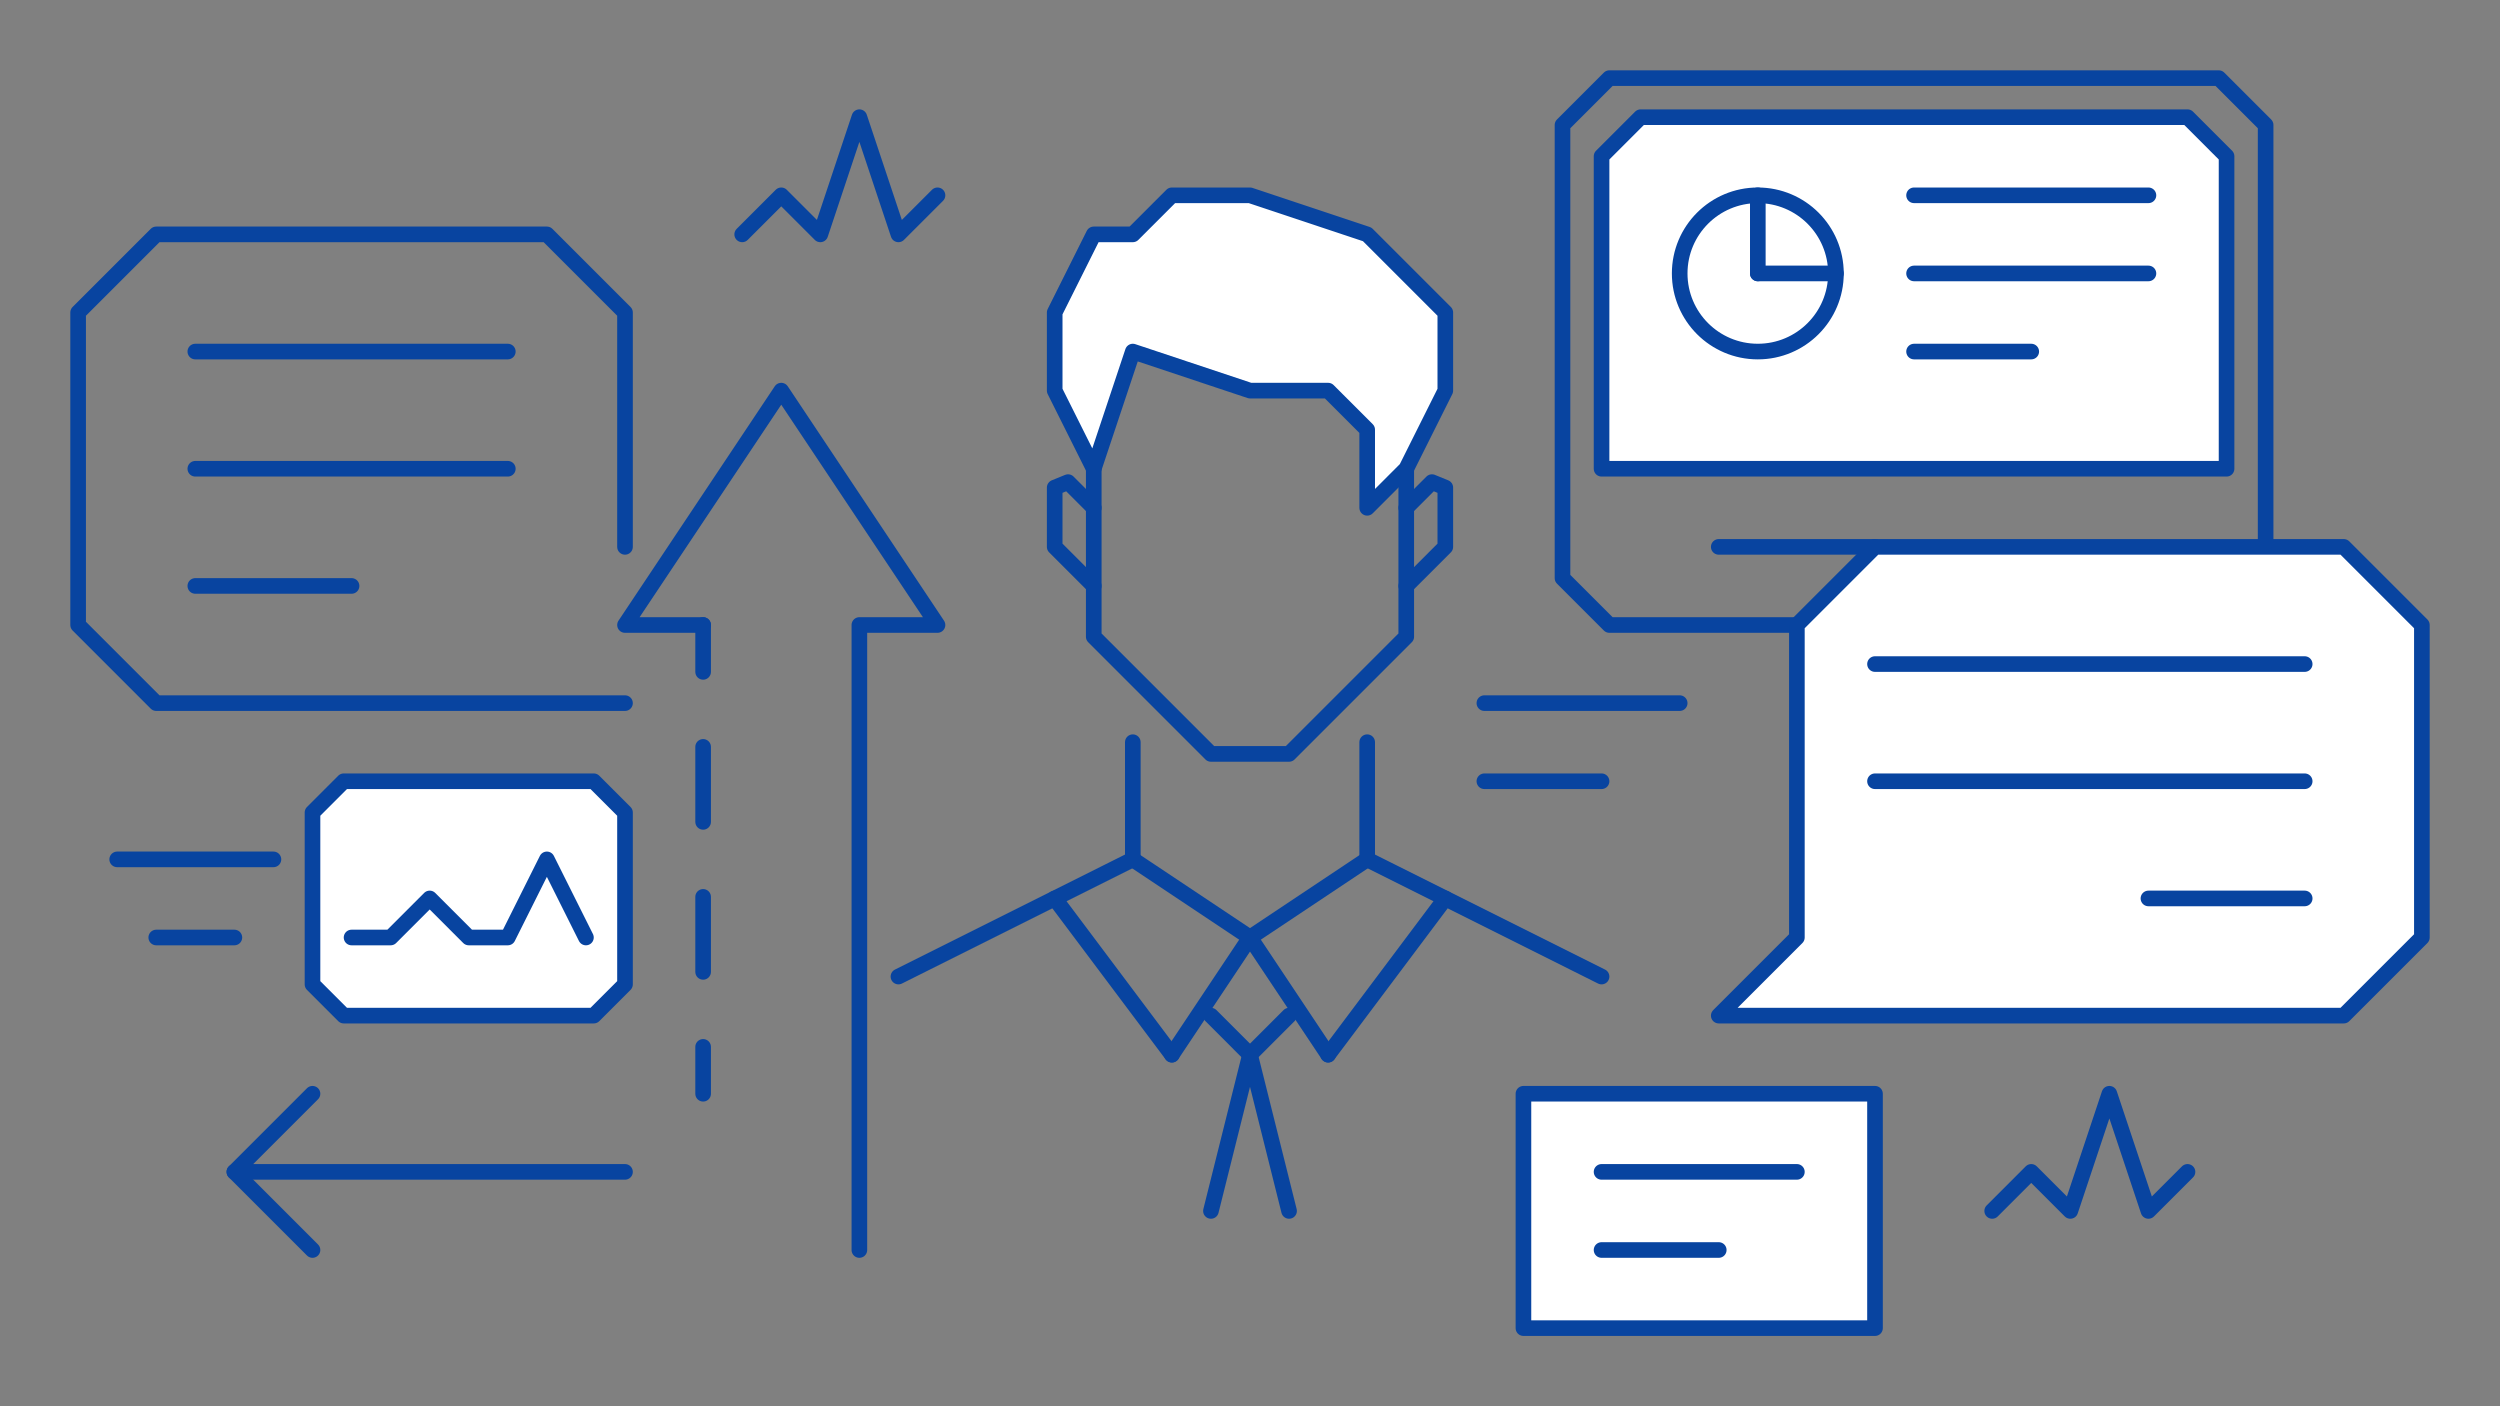 <svg id="Layer_1" data-name="Layer 1" xmlns="http://www.w3.org/2000/svg" viewBox="0 0 320 180"><rect x="0" y="0" width="320" height="180" fill="#808080" stroke="none"/><title>Advisory</title><path d="M165,96.5H155l-15-15v-29a20,20,0,0,1,20-20h0a20,20,0,0,1,20,20v29Z" fill="none" stroke="#0844a0" stroke-linecap="round" stroke-linejoin="round" stroke-width="2"/><line x1="145" y1="95" x2="145" y2="110" fill="none" stroke="#0844a0" stroke-linecap="round" stroke-linejoin="round" stroke-width="2"/><line x1="175" y1="95" x2="175" y2="110" fill="none" stroke="#0844a0" stroke-linecap="round" stroke-linejoin="round" stroke-width="2"/><line x1="115" y1="125" x2="145" y2="110" fill="none" stroke="#0844a0" stroke-linecap="round" stroke-linejoin="round" stroke-width="2"/><line x1="175" y1="110" x2="205" y2="125" fill="none" stroke="#0844a0" stroke-linecap="round" stroke-linejoin="round" stroke-width="2"/><line x1="145" y1="110" x2="160" y2="120" fill="none" stroke="#0844a0" stroke-linecap="round" stroke-linejoin="round" stroke-width="2"/><line x1="175" y1="110" x2="160" y2="120" fill="none" stroke="#0844a0" stroke-linecap="round" stroke-linejoin="round" stroke-width="2"/><line x1="170" y1="135" x2="160" y2="120" fill="none" stroke="#0844a0" stroke-linecap="round" stroke-linejoin="round" stroke-width="2"/><line x1="150" y1="135" x2="160" y2="120" fill="none" stroke="#0844a0" stroke-linecap="round" stroke-linejoin="round" stroke-width="2"/><line x1="135" y1="115" x2="150" y2="135" fill="none" stroke="#0844a0" stroke-linecap="round" stroke-linejoin="round" stroke-width="2"/><line x1="170" y1="135" x2="185" y2="115" fill="none" stroke="#0844a0" stroke-linecap="round" stroke-linejoin="round" stroke-width="2"/><line x1="155" y1="130" x2="160" y2="135" fill="none" stroke="#0844a0" stroke-linecap="round" stroke-linejoin="round" stroke-width="2"/><line x1="165" y1="130" x2="160" y2="135" fill="none" stroke="#0844a0" stroke-linecap="round" stroke-linejoin="round" stroke-width="2"/><line x1="155" y1="155" x2="160" y2="135" fill="none" stroke="#0844a0" stroke-linecap="round" stroke-linejoin="round" stroke-width="2"/><line x1="165" y1="155" x2="160" y2="135" fill="none" stroke="#0844a0" stroke-linecap="round" stroke-linejoin="round" stroke-width="2"/><path d="M140,75l-5-5V62.41l1.71-.7L140,65" fill="none" stroke="#0844a0" stroke-linecap="round" stroke-linejoin="round" stroke-width="2"/><path d="M180,75l5-5V62.41l-1.71-.7L180,65" fill="none" stroke="#0844a0" stroke-linecap="round" stroke-linejoin="round" stroke-width="2"/><polygon points="145 45 160 50 170 50 175 55 175 65 180 60 185 50 185 40 175 30 160 25 150 25 145 30 140 30 135 40 135 50 140 60 145 45" fill="#fff" stroke="#0844a0" stroke-linecap="round" stroke-linejoin="round" stroke-width="2"/><polyline points="90 80 80 80 100 50 120 80 110 80 110 160" fill="none" stroke="#0844a0" stroke-linecap="round" stroke-linejoin="round" stroke-width="2"/><line x1="90" y1="140" x2="90" y2="134" fill="none" stroke="#0844a0" stroke-linecap="round" stroke-linejoin="round" stroke-width="2"/><line x1="90" y1="124.4" x2="90" y2="90.8" fill="none" stroke-dasharray="9.6 9.6" stroke-linecap="round" stroke-linejoin="round" stroke-width="2" stroke="#0844a0"/><line x1="90" y1="86" x2="90" y2="80" fill="none" stroke="#0844a0" stroke-linecap="round" stroke-linejoin="round" stroke-width="2"/><path d="M44,130H76l4-4V104l-4-4H44l-4,4v22Z" fill="#fff" stroke="#0844a0" stroke-linecap="round" stroke-linejoin="round" stroke-width="2"/><polyline points="45 120 50 120 55 115 60 120 65 120 70 110 75 120" fill="none" stroke="#0844a0" stroke-linecap="round" stroke-linejoin="round" stroke-width="2"/><polyline points="80 90 20 90 10 80 10 40 20 30 70 30 80 40 80 70" fill="none" stroke="#0844a0" stroke-linecap="round" stroke-linejoin="round" stroke-width="2"/><line x1="25" y1="45" x2="65" y2="45" fill="none" stroke="#0844a0" stroke-linecap="round" stroke-linejoin="round" stroke-width="2"/><line x1="25" y1="60" x2="65" y2="60" fill="none" stroke="#0844a0" stroke-linecap="round" stroke-linejoin="round" stroke-width="2"/><line x1="25" y1="75" x2="45" y2="75" fill="none" stroke="#0844a0" stroke-linecap="round" stroke-linejoin="round" stroke-width="2"/><path d="M230,80H206l-6-6V16l6-6h78l6,6V70" fill="none" stroke="#0844a0" stroke-linecap="round" stroke-linejoin="round" stroke-width="2"/><path d="M285,60H205V20l5-5h70l5,5Z" fill="#fff" stroke="#0844a0" stroke-linecap="round" stroke-linejoin="round" stroke-width="2"/><circle cx="225" cy="35" r="10" fill="none" stroke="#0844a0" stroke-linecap="round" stroke-linejoin="round" stroke-width="2"/><line x1="225" y1="35" x2="225" y2="25" fill="none" stroke="#0844a0" stroke-linecap="round" stroke-linejoin="round" stroke-width="2"/><line x1="235" y1="35" x2="225" y2="35" fill="none" stroke="#0844a0" stroke-linecap="round" stroke-linejoin="round" stroke-width="2"/><line x1="245" y1="25" x2="275" y2="25" fill="none" stroke="#0844a0" stroke-linecap="round" stroke-linejoin="round" stroke-width="2"/><line x1="245" y1="35" x2="275" y2="35" fill="none" stroke="#0844a0" stroke-linecap="round" stroke-linejoin="round" stroke-width="2"/><line x1="245" y1="45" x2="260" y2="45" fill="none" stroke="#0844a0" stroke-linecap="round" stroke-linejoin="round" stroke-width="2"/><rect x="195" y="140" width="45" height="30" stroke-width="2" stroke="#0844a0" stroke-linecap="round" stroke-linejoin="round" fill="#fff"/><line x1="205" y1="150" x2="230" y2="150" fill="none" stroke="#0844a0" stroke-linecap="round" stroke-linejoin="round" stroke-width="2"/><line x1="205" y1="160" x2="220" y2="160" fill="none" stroke="#0844a0" stroke-linecap="round" stroke-linejoin="round" stroke-width="2"/><polyline points="95 30 100 25 105 30 110 15 115 30 120 25" fill="none" stroke="#0844a0" stroke-linecap="round" stroke-linejoin="round" stroke-width="2"/><polyline points="255 155 260 150 265 155 270 140 275 155 280 150" fill="none" stroke="#0844a0" stroke-linecap="round" stroke-linejoin="round" stroke-width="2"/><line x1="190" y1="90" x2="215" y2="90" fill="none" stroke="#0844a0" stroke-linecap="round" stroke-linejoin="round" stroke-width="2"/><line x1="190" y1="100" x2="205" y2="100" fill="none" stroke="#0844a0" stroke-linecap="round" stroke-linejoin="round" stroke-width="2"/><line x1="15" y1="110" x2="35" y2="110" fill="none" stroke="#0844a0" stroke-linecap="round" stroke-linejoin="round" stroke-width="2"/><line x1="20" y1="120" x2="30" y2="120" fill="none" stroke="#0844a0" stroke-linecap="round" stroke-linejoin="round" stroke-width="2"/><polyline points="40 140 30 150 40 160" fill="none" stroke="#0844a0" stroke-linecap="round" stroke-linejoin="round" stroke-width="2"/><line x1="80" y1="150" x2="30" y2="150" fill="none" stroke="#0844a0" stroke-linecap="round" stroke-linejoin="round" stroke-width="2"/><polyline points="220 130 230 120 230 110 230 80 240 70 300 70 310 80 310 120 300 130 240 130 220 130" fill="#fff" stroke="#0844a0" stroke-linecap="round" stroke-linejoin="round" stroke-width="2"/><line x1="220" y1="70" x2="240" y2="70" fill="none" stroke="#0844a0" stroke-linecap="round" stroke-linejoin="round" stroke-width="2"/><line x1="295" y1="85" x2="240" y2="85" fill="none" stroke="#0844a0" stroke-linecap="round" stroke-linejoin="round" stroke-width="2"/><line x1="295" y1="100" x2="240" y2="100" fill="none" stroke="#0844a0" stroke-linecap="round" stroke-linejoin="round" stroke-width="2"/><line x1="295" y1="115" x2="275" y2="115" fill="none" stroke="#0844a0" stroke-linecap="round" stroke-linejoin="round" stroke-width="2"/></svg>